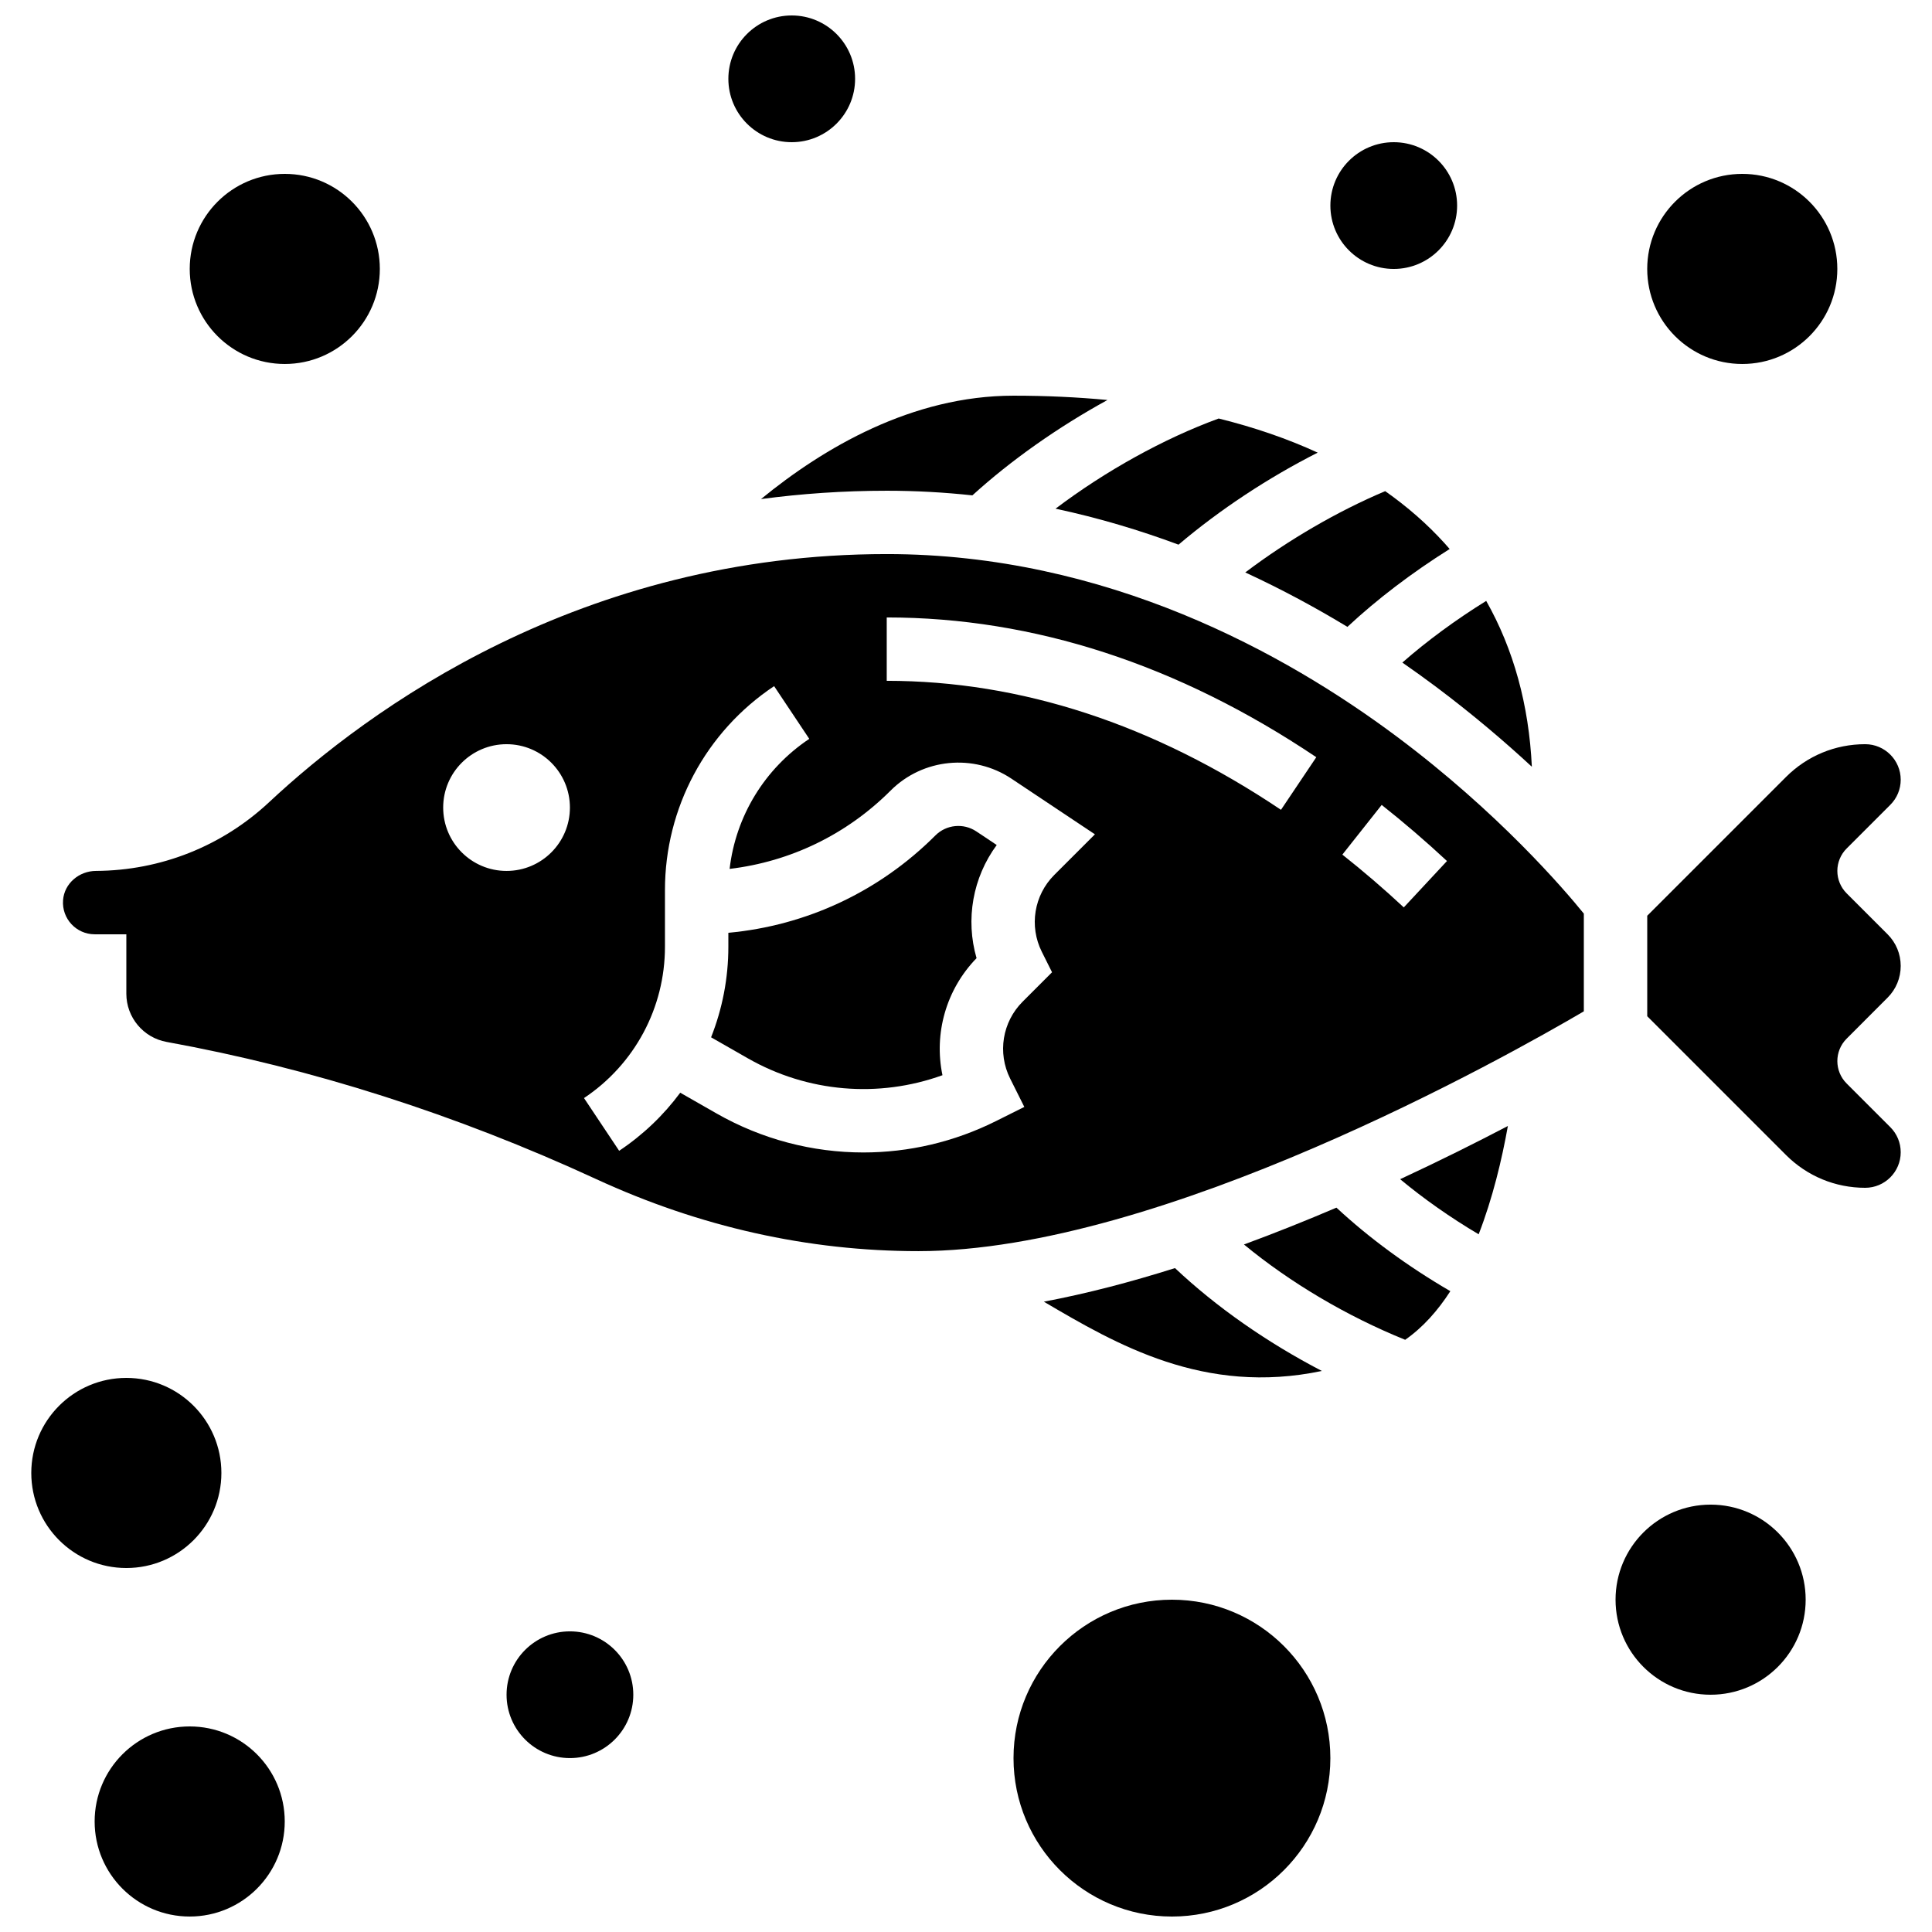 <?xml version="1.0" encoding="UTF-8"?>
<!-- Uploaded to: SVG Repo, www.svgrepo.com, Generator: SVG Repo Mixer Tools -->
<svg width="800px" height="800px" version="1.1" viewBox="144 144 512 512" xmlns="http://www.w3.org/2000/svg">
 <defs>
  <clipPath id="c">
   <path d="m337 148.09h34v33.906h-34z"/>
  </clipPath>
  <clipPath id="b">
   <path d="m412 567h85v84.902h-85z"/>
  </clipPath>
  <clipPath id="a">
   <path d="m169 601h51v50.902h-51z"/>
  </clipPath>
 </defs>
 <path d="m473.66 473.8c12.262 10.109 27.172 18.961 42.723 25.258 4.668-3.242 8.629-7.695 11.973-12.883-11.223-6.531-21.484-14.051-30.188-22.137-7.906 3.379-16.121 6.676-24.508 9.762z"/>
 <path d="m535.86 471.1c3.707-9.551 6.152-19.777 7.742-28.699-8.398 4.391-18.055 9.223-28.551 14.098 6.277 5.215 13.336 10.176 20.809 14.602z"/>
 <path d="m391.9 365.39c-14.906 14.906-34.148 23.895-54.879 25.812v3.711c0 8.348-1.598 16.465-4.578 23.984l9.73 5.559c15.852 9.059 34.668 10.598 51.59 4.484-2.297-11.023 0.93-22.68 9.035-31.02-2.977-10.262-1.02-21.355 5.344-29.984l-5.422-3.617c-3.391-2.258-7.938-1.809-10.82 1.07z"/>
 <path d="m511.09 274.16c-12.656 5.34-25.727 12.961-37.082 21.543 9.742 4.5 18.793 9.402 27.07 14.426 7.781-7.266 17.07-14.344 27.094-20.637-0.449-0.52-0.902-1.035-1.363-1.547-4.606-5.078-9.863-9.668-15.719-13.785z"/>
 <path d="m494.31 507.32c-14.52-7.551-28-16.953-38.926-27.262-11.582 3.656-23.281 6.738-34.754 8.902 19.223 11.32 42.492 24.895 73.68 18.359z"/>
 <path d="m524.69 326.11c9.637 7.231 18.086 14.438 25.266 21.09-0.77-16.348-4.848-31.164-12.098-43.957-8.105 5.031-15.68 10.602-22.219 16.344 3.168 2.195 6.191 4.379 9.051 6.523z"/>
 <path d="m514.2 339.23c-29.543-22.078-76.98-48.395-135.2-48.395-81.18 0-137.42 41.215-163.71 65.781-12.469 11.648-28.738 18.098-45.855 18.184-4.461 0.023-8.387 3.301-8.723 7.75-0.375 4.922 3.527 9.047 8.371 9.047h8.398v15.734c0 6.281 4.492 11.664 10.672 12.789 38.414 6.984 76.715 19.215 113.85 36.355 27.453 12.664 56.188 19.09 85.398 19.09 64.359 0 156.19-51.723 176.33-63.547v-25.902c-5.258-6.484-22.676-26.82-49.531-46.887zm-235.96 35.574c-9.273 0-16.793-7.519-16.793-16.793s7.519-16.793 16.793-16.793c9.273 0 16.793 7.519 16.793 16.793s-7.519 16.793-16.793 16.793zm145.16 1.059c-5.383 5.383-6.711 13.57-3.305 20.379l2.707 5.414-7.797 7.797c-5.379 5.383-6.711 13.57-3.305 20.379l3.754 7.512-7.512 3.754c-11.105 5.551-23.133 8.316-35.141 8.316-13.457 0-26.891-3.469-38.969-10.371l-9.562-5.465c-4.402 5.938-9.844 11.164-16.188 15.395l-9.316-13.973c13.434-8.961 21.453-23.945 21.453-40.09v-15.023c0-21.77 10.816-41.98 28.93-54.055l9.316 13.973c-11.855 7.906-19.484 20.508-21.113 34.461 16.109-1.918 31.02-9.105 42.668-20.754 8.523-8.523 21.98-9.855 32.008-3.168l22.137 14.758zm60.074-17.254c-33.793-22.684-68.945-34.188-104.48-34.188v-16.793c38.93 0 77.23 12.461 113.84 37.039zm32.547 25.859c-5.242-4.883-10.723-9.59-16.281-13.988l10.422-13.168c5.91 4.676 11.734 9.68 17.305 14.867z"/>
 <path d="m456.32 288.34c10.969-9.301 23.758-17.734 36.883-24.387-8-3.68-16.762-6.699-26.238-9.043-14.613 5.344-30.055 13.934-43.238 23.898 11.453 2.441 22.332 5.715 32.594 9.531z"/>
 <path d="m644.23 408.39c2.242-2.242 3.477-5.227 3.477-8.398s-1.234-6.152-3.477-8.398l-10.855-10.855c-1.574-1.574-2.461-3.711-2.461-5.938 0-2.227 0.887-4.363 2.461-5.938l11.574-11.574c1.777-1.777 2.758-4.144 2.758-6.656 0-5.191-4.223-9.414-9.414-9.414-7.93 0-15.387 3.09-20.992 8.695l-36.766 36.766v26.633l36.766 36.77c5.609 5.606 13.062 8.695 20.992 8.695 5.191 0 9.414-4.223 9.414-9.414 0-2.516-0.98-4.879-2.758-6.656l-11.574-11.574c-3.277-3.281-3.281-8.594 0-11.875z"/>
 <path d="m379.01 274.05c7.75 0 15.312 0.434 22.684 1.227 10.289-9.363 22.801-18.145 35.801-25.273-7.949-0.754-16.25-1.145-24.898-1.145-26.91 0-50.391 13.852-66.922 27.398 10.629-1.418 21.738-2.207 33.336-2.207z"/>
 <path d="m244.66 215.27c0 13.91-11.277 25.188-25.191 25.188-13.91 0-25.188-11.277-25.188-25.188 0-13.914 11.277-25.191 25.188-25.191 13.914 0 25.191 11.277 25.191 25.191"/>
 <g clip-path="url(#c)">
  <path d="m370.61 164.89c0 9.277-7.519 16.793-16.793 16.793-9.273 0-16.793-7.516-16.793-16.793 0-9.273 7.519-16.793 16.793-16.793 9.273 0 16.793 7.519 16.793 16.793"/>
 </g>
 <path d="m630.91 215.27c0 13.91-11.277 25.188-25.188 25.188-13.914 0-25.191-11.277-25.191-25.188 0-13.914 11.277-25.191 25.191-25.191 13.91 0 25.188 11.277 25.188 25.191"/>
 <path d="m202.67 534.35c0 13.914-11.277 25.191-25.188 25.191-13.914 0-25.191-11.277-25.191-25.191 0-13.914 11.277-25.191 25.191-25.191 13.91 0 25.188 11.277 25.188 25.191"/>
 <path d="m311.83 593.12c0 9.273-7.519 16.793-16.793 16.793-9.277 0-16.793-7.519-16.793-16.793s7.516-16.793 16.793-16.793c9.273 0 16.793 7.519 16.793 16.793"/>
 <g clip-path="url(#b)">
  <path d="m496.56 609.92c0 23.188-18.797 41.984-41.984 41.984s-41.984-18.797-41.984-41.984 18.797-41.984 41.984-41.984 41.984 18.797 41.984 41.984"/>
 </g>
 <path d="m622.52 567.93c0 13.914-11.281 25.191-25.191 25.191-13.914 0-25.191-11.277-25.191-25.191 0-13.91 11.277-25.188 25.191-25.188 13.91 0 25.191 11.277 25.191 25.188"/>
 <path d="m530.15 198.48c0 9.273-7.519 16.793-16.793 16.793-9.273 0-16.793-7.519-16.793-16.793 0-9.277 7.519-16.797 16.793-16.797 9.273 0 16.793 7.519 16.793 16.797"/>
 <g clip-path="url(#a)">
  <path d="m219.46 626.71c0 13.914-11.277 25.191-25.188 25.191-13.914 0-25.191-11.277-25.191-25.191 0-13.91 11.277-25.188 25.191-25.188 13.91 0 25.188 11.277 25.188 25.188"/>
 </g>
</svg>